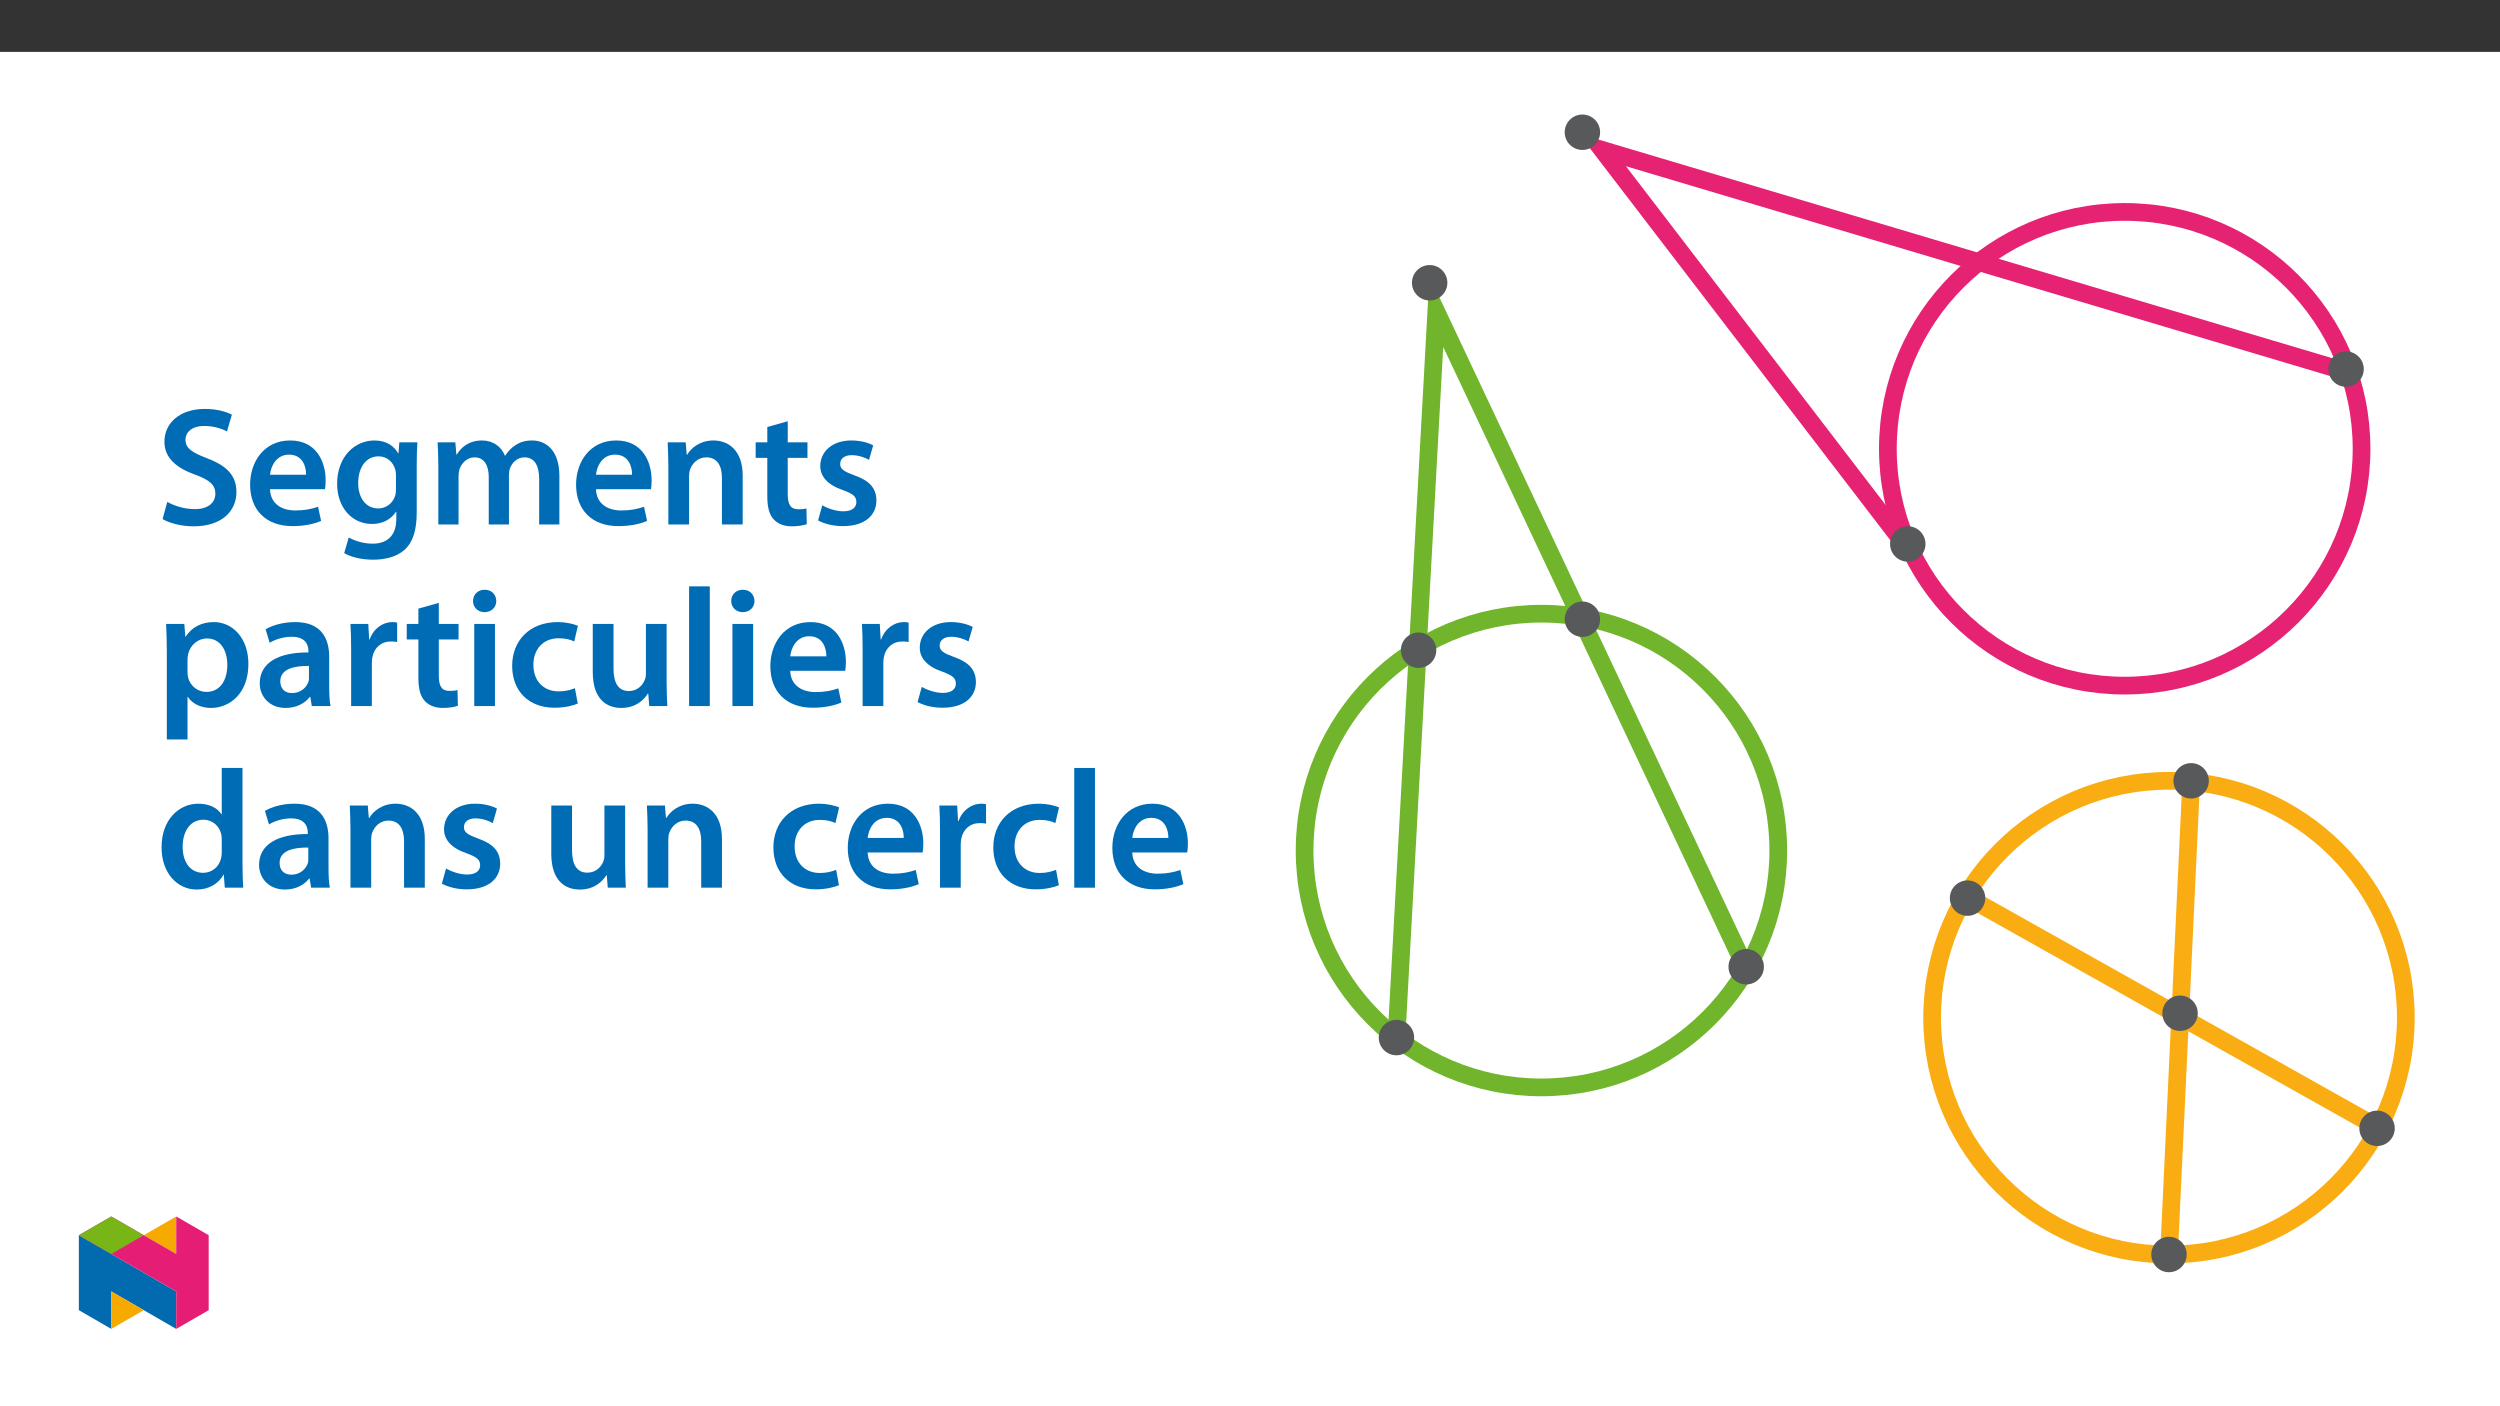 ﻿<?xml version="1.0" encoding="utf-8"?>
<svg xmlns="http://www.w3.org/2000/svg" xmlns:xlink="http://www.w3.org/1999/xlink" viewBox="0 0 960 540" version="1.1">
  <rect x="0" y="0" width="960" height="540" fill="#333333" stroke="none"/>
  <defs>
    <g>
      <symbol overflow="visible" id="glyph0-0">
        <path style="stroke:none;" d="M 0 0 L 32.375 0 L 32.375 -45.328 L 0 -45.328 Z M 16.188 -25.578 L 5.188 -42.094 L 27.188 -42.094 Z M 18.125 -22.656 L 29.141 -39.172 L 29.141 -6.156 Z M 5.188 -3.234 L 16.188 -19.75 L 27.188 -3.234 Z M 3.234 -39.172 L 14.25 -22.656 L 3.234 -6.156 Z M 3.234 -39.172 " />
      </symbol>
      <symbol overflow="visible" id="glyph0-1">
        <path style="stroke:none;" d="M 2.656 -2.078 C 5.047 -0.578 9.844 0.719 14.5 0.719 C 25.703 0.719 31.016 -5.375 31.016 -12.438 C 31.016 -18.719 27.391 -22.531 19.812 -25.375 C 13.984 -27.641 11.453 -29.203 11.453 -32.562 C 11.453 -35.156 13.594 -37.812 18.641 -37.812 C 22.734 -37.812 25.766 -36.578 27.391 -35.734 L 29.266 -42.156 C 27 -43.312 23.562 -44.359 18.844 -44.359 C 9.328 -44.359 3.359 -38.984 3.359 -31.797 C 3.359 -25.516 7.969 -21.688 15.219 -19.094 C 20.719 -17.094 22.922 -15.156 22.922 -11.844 C 22.922 -8.281 20.078 -5.891 15.016 -5.891 C 10.938 -5.891 7 -7.188 4.469 -8.672 Z M 2.656 -2.078 " />
      </symbol>
      <symbol overflow="visible" id="glyph0-2">
        <path style="stroke:none;" d="M 31.016 -13.531 C 31.141 -14.25 31.281 -15.406 31.281 -16.906 C 31.281 -23.828 27.906 -32.25 17.672 -32.25 C 7.578 -32.25 2.266 -24.016 2.266 -15.281 C 2.266 -5.641 8.281 0.641 18.516 0.641 C 23.047 0.641 26.812 -0.188 29.531 -1.359 L 28.359 -6.797 C 25.906 -5.953 23.312 -5.375 19.625 -5.375 C 14.5 -5.375 10.094 -7.828 9.906 -13.531 Z M 9.906 -19.094 C 10.234 -22.344 12.297 -26.812 17.219 -26.812 C 22.531 -26.812 23.828 -22.016 23.766 -19.094 Z M 9.906 -19.094 " />
      </symbol>
      <symbol overflow="visible" id="glyph0-3">
        <path style="stroke:none;" d="M 32.828 -22.469 C 32.828 -26.812 32.953 -29.391 33.094 -31.531 L 26.156 -31.531 L 25.828 -27.328 L 25.703 -27.328 C 24.219 -29.922 21.438 -32.25 16.578 -32.25 C 9 -32.25 2.266 -25.969 2.266 -15.609 C 2.266 -6.672 7.828 -0.188 15.672 -0.188 C 19.875 -0.188 23.047 -2.078 24.859 -4.859 L 25 -4.859 L 25 -2.141 C 25 4.656 21.109 7.375 15.922 7.375 C 12.109 7.375 8.734 6.156 6.734 4.984 L 4.984 11 C 7.703 12.625 11.984 13.531 16 13.531 C 20.328 13.531 24.922 12.625 28.172 9.719 C 31.469 6.734 32.828 2 32.828 -4.594 Z M 24.859 -13.797 C 24.859 -12.891 24.797 -11.781 24.547 -11 C 23.641 -8.094 21.047 -6.156 18.062 -6.156 C 13.078 -6.156 10.359 -10.484 10.359 -15.859 C 10.359 -22.281 13.656 -26.156 18.125 -26.156 C 21.5 -26.156 23.766 -23.953 24.609 -21.047 C 24.797 -20.391 24.859 -19.688 24.859 -18.906 Z M 24.859 -13.797 " />
      </symbol>
      <symbol overflow="visible" id="glyph0-4">
        <path style="stroke:none;" d="M 4.281 0 L 12.047 0 L 12.047 -18.641 C 12.047 -19.547 12.172 -20.469 12.438 -21.297 C 13.203 -23.438 15.219 -25.766 18.188 -25.766 C 21.891 -25.766 23.641 -22.656 23.641 -18.266 L 23.641 0 L 31.406 0 L 31.406 -18.906 C 31.406 -19.812 31.531 -20.844 31.797 -21.562 C 32.641 -23.828 34.641 -25.766 37.359 -25.766 C 41.188 -25.766 43 -22.656 43 -17.422 L 43 0 L 50.766 0 L 50.766 -18.578 C 50.766 -28.688 45.453 -32.25 40.281 -32.25 C 37.625 -32.25 35.609 -31.594 33.797 -30.375 C 32.375 -29.469 31.078 -28.172 29.984 -26.422 L 29.844 -26.422 C 28.484 -29.922 25.25 -32.25 21.109 -32.25 C 15.734 -32.25 12.891 -29.328 11.391 -26.875 L 11.203 -26.875 L 10.812 -31.531 L 4.016 -31.531 C 4.141 -28.812 4.281 -25.766 4.281 -22.141 Z M 4.281 0 " />
      </symbol>
      <symbol overflow="visible" id="glyph0-5">
        <path style="stroke:none;" d="M 4.281 0 L 12.234 0 L 12.234 -18.578 C 12.234 -19.484 12.375 -20.469 12.625 -21.109 C 13.469 -23.5 15.672 -25.766 18.844 -25.766 C 23.188 -25.766 24.859 -22.344 24.859 -17.812 L 24.859 0 L 32.828 0 L 32.828 -18.719 C 32.828 -28.688 27.125 -32.25 21.625 -32.25 C 16.375 -32.25 12.953 -29.266 11.531 -26.812 L 11.328 -26.812 L 10.938 -31.531 L 4.016 -31.531 C 4.141 -28.812 4.281 -25.766 4.281 -22.141 Z M 4.281 0 " />
      </symbol>
      <symbol overflow="visible" id="glyph0-6">
        <path style="stroke:none;" d="M 5.562 -37.422 L 5.562 -31.531 L 1.094 -31.531 L 1.094 -25.578 L 5.562 -25.578 L 5.562 -10.75 C 5.562 -6.609 6.344 -3.688 8.094 -1.875 C 9.578 -0.266 11.984 0.719 14.953 0.719 C 17.422 0.719 19.547 0.328 20.719 -0.125 L 20.594 -6.156 C 19.688 -5.891 18.906 -5.828 17.484 -5.828 C 14.438 -5.828 13.406 -7.766 13.406 -11.656 L 13.406 -25.578 L 20.984 -25.578 L 20.984 -31.531 L 13.406 -31.531 L 13.406 -39.625 Z M 5.562 -37.422 " />
      </symbol>
      <symbol overflow="visible" id="glyph0-7">
        <path style="stroke:none;" d="M 2.328 -1.547 C 4.656 -0.266 8.094 0.641 11.906 0.641 C 20.266 0.641 24.734 -3.5 24.734 -9.266 C 24.672 -13.922 22.078 -16.828 16.312 -18.844 C 12.297 -20.328 10.812 -21.234 10.812 -23.25 C 10.812 -25.188 12.375 -26.609 15.219 -26.609 C 18 -26.609 20.594 -25.578 21.891 -24.797 L 23.5 -30.375 C 21.625 -31.406 18.578 -32.25 15.094 -32.25 C 7.766 -32.25 3.172 -27.969 3.172 -22.406 C 3.172 -18.641 5.703 -15.281 11.844 -13.203 C 15.734 -11.781 17.031 -10.75 17.031 -8.609 C 17.031 -6.547 15.469 -5.047 11.984 -5.047 C 9.125 -5.047 5.703 -6.281 3.953 -7.375 Z M 2.328 -1.547 " />
      </symbol>
      <symbol overflow="visible" id="glyph0-8">
        <path style="stroke:none;" d="M 4.281 12.828 L 12.234 12.828 L 12.234 -3.5 L 12.375 -3.5 C 13.984 -0.969 17.281 0.719 21.234 0.719 C 28.422 0.719 35.609 -4.797 35.609 -16.188 C 35.609 -26.031 29.594 -32.25 22.344 -32.25 C 17.547 -32.25 13.859 -30.234 11.531 -26.672 L 11.391 -26.672 L 11 -31.531 L 4.016 -31.531 C 4.141 -28.562 4.281 -25.188 4.281 -21.047 Z M 12.234 -18.062 C 12.234 -18.719 12.375 -19.422 12.5 -20.078 C 13.344 -23.562 16.375 -25.969 19.688 -25.969 C 24.797 -25.969 27.516 -21.438 27.516 -15.859 C 27.516 -9.641 24.547 -5.438 19.484 -5.438 C 16.062 -5.438 13.281 -7.766 12.438 -11 C 12.297 -11.719 12.234 -12.438 12.234 -13.203 Z M 12.234 -18.062 " />
      </symbol>
      <symbol overflow="visible" id="glyph0-9">
        <path style="stroke:none;" d="M 28.75 -18.906 C 28.75 -25.828 25.828 -32.25 15.734 -32.25 C 10.75 -32.25 6.672 -30.891 4.344 -29.469 L 5.891 -24.281 C 8.031 -25.641 11.266 -26.609 14.375 -26.609 C 19.938 -26.609 20.781 -23.188 20.781 -21.109 L 20.781 -20.594 C 9.125 -20.656 2.078 -16.578 2.078 -8.672 C 2.078 -3.891 5.641 0.719 11.984 0.719 C 16.125 0.719 19.422 -1.031 21.297 -3.5 L 21.5 -3.5 L 22.078 0 L 29.266 0 C 28.875 -1.938 28.75 -4.734 28.75 -7.578 Z M 20.984 -11.078 C 20.984 -10.484 20.984 -9.906 20.781 -9.328 C 20 -7.062 17.734 -4.984 14.5 -4.984 C 11.984 -4.984 9.969 -6.406 9.969 -9.516 C 9.969 -14.312 15.344 -15.469 20.984 -15.406 Z M 20.984 -11.078 " />
      </symbol>
      <symbol overflow="visible" id="glyph0-10">
        <path style="stroke:none;" d="M 4.281 0 L 12.234 0 L 12.234 -16.375 C 12.234 -17.219 12.297 -18.062 12.438 -18.781 C 13.141 -22.406 15.797 -24.797 19.547 -24.797 C 20.531 -24.797 21.234 -24.734 21.953 -24.609 L 21.953 -32.047 C 21.297 -32.188 20.844 -32.25 20.078 -32.25 C 16.641 -32.25 12.953 -29.984 11.391 -25.578 L 11.203 -25.578 L 10.875 -31.531 L 4.016 -31.531 C 4.203 -28.75 4.281 -25.641 4.281 -21.375 Z M 4.281 0 " />
      </symbol>
      <symbol overflow="visible" id="glyph0-11">
        <path style="stroke:none;" d="M 12.234 0 L 12.234 -31.531 L 4.281 -31.531 L 4.281 0 Z M 8.281 -44.672 C 5.641 -44.672 3.812 -42.797 3.812 -40.344 C 3.812 -38.016 5.562 -36.062 8.219 -36.062 C 11 -36.062 12.75 -38.016 12.75 -40.344 C 12.688 -42.797 11 -44.672 8.281 -44.672 Z M 8.281 -44.672 " />
      </symbol>
      <symbol overflow="visible" id="glyph0-12">
        <path style="stroke:none;" d="M 26.359 -6.859 C 24.797 -6.219 22.797 -5.641 20.078 -5.641 C 14.641 -5.641 10.422 -9.328 10.422 -15.797 C 10.359 -21.562 13.984 -26.031 20.078 -26.031 C 22.922 -26.031 24.797 -25.453 26.094 -24.797 L 27.516 -30.828 C 25.703 -31.594 22.734 -32.25 19.812 -32.25 C 8.734 -32.25 2.266 -24.922 2.266 -15.469 C 2.266 -5.703 8.672 0.641 18.516 0.641 C 22.469 0.641 25.766 -0.188 27.453 -0.969 Z M 26.359 -6.859 " />
      </symbol>
      <symbol overflow="visible" id="glyph0-13">
        <path style="stroke:none;" d="M 32.5 -31.531 L 24.547 -31.531 L 24.547 -12.5 C 24.547 -11.594 24.406 -10.688 24.094 -10.031 C 23.312 -7.969 21.234 -5.766 18 -5.766 C 13.797 -5.766 12.109 -9.125 12.109 -14.375 L 12.109 -31.531 L 4.141 -31.531 L 4.141 -13.016 C 4.141 -2.719 9.391 0.719 15.094 0.719 C 20.781 0.719 23.891 -2.531 25.25 -4.734 L 25.453 -4.734 L 25.828 0 L 32.766 0 C 32.641 -2.594 32.5 -5.703 32.5 -9.453 Z M 32.5 -31.531 " />
      </symbol>
      <symbol overflow="visible" id="glyph0-14">
        <path style="stroke:none;" d="M 4.281 0 L 12.234 0 L 12.234 -45.969 L 4.281 -45.969 Z M 4.281 0 " />
      </symbol>
      <symbol overflow="visible" id="glyph0-15">
        <path style="stroke:none;" d="M 25.375 -45.969 L 25.375 -28.172 L 25.25 -28.172 C 23.828 -30.5 20.719 -32.25 16.375 -32.25 C 8.812 -32.25 2.203 -25.969 2.266 -15.406 C 2.266 -5.703 8.219 0.719 15.797 0.719 C 20.328 0.719 24.156 -1.484 26.031 -4.984 L 26.156 -4.984 L 26.547 0 L 33.609 0 C 33.469 -2.141 33.344 -5.641 33.344 -8.875 L 33.344 -45.969 Z M 25.375 -13.656 C 25.375 -12.828 25.312 -12.047 25.125 -11.328 C 24.344 -7.906 21.5 -5.703 18.266 -5.703 C 13.203 -5.703 10.359 -9.906 10.359 -15.734 C 10.359 -21.562 13.203 -26.094 18.328 -26.094 C 21.953 -26.094 24.469 -23.562 25.188 -20.531 C 25.312 -19.875 25.375 -19.031 25.375 -18.391 Z M 25.375 -13.656 " />
      </symbol>
    </g>
    <clipPath id="clip1">
      <path d="M 497.566 139 L 780 139 L 780 488.531 L 497.566 488.531 Z M 497.566 139 " />
    </clipPath>
    <clipPath id="clip2">
      <path d="M 628 43.984 L 927.238 43.984 L 927.238 360 L 628 360 Z M 628 43.984 " />
    </clipPath>
    <clipPath id="clip3">
      <path d="M 645 203 L 927.238 203 L 927.238 488.531 L 645 488.531 Z M 645 203 " />
    </clipPath>
    <clipPath id="clip4">
      <path d="M 497.566 43.984 L 767 43.984 L 767 488.531 L 497.566 488.531 Z M 497.566 43.984 " />
    </clipPath>
    <clipPath id="clip5">
      <path d="M 519 43.984 L 927.238 43.984 L 927.238 310 L 519 310 Z M 519 43.984 " />
    </clipPath>
    <clipPath id="clip6">
      <path d="M 736 204 L 927.238 204 L 927.238 488.531 L 736 488.531 Z M 736 204 " />
    </clipPath>
    <clipPath id="clip7">
      <path d="M 658 247 L 927.238 247 L 927.238 488.531 L 658 488.531 Z M 658 247 " />
    </clipPath>
    <clipPath id="clip8">
      <path d="M 589 43.984 L 627 43.984 L 627 70 L 589 70 Z M 589 43.984 " />
    </clipPath>
    <clipPath id="clip9">
      <path d="M 826 475 L 840 475 L 840 488.531 L 826 488.531 Z M 826 475 " />
    </clipPath>
    <clipPath id="clip10">
      <path d="M 814 463 L 852 463 L 852 488.531 L 814 488.531 Z M 814 463 " />
    </clipPath>
    <clipPath id="clip11">
      <path d="M 894 414 L 927.238 414 L 927.238 452 L 894 452 Z M 894 414 " />
    </clipPath>
    <clipPath id="clip12">
      <path d="M 30.277 474 L 68 474 L 68 510.301 L 30.277 510.301 Z M 30.277 474 " />
    </clipPath>
    <clipPath id="clip13">
      <path d="M 42 495 L 56 495 L 56 510.301 L 42 510.301 Z M 42 495 " />
    </clipPath>
    <clipPath id="clip14">
      <path d="M 55 467.125 L 68 467.125 L 68 482 L 55 482 Z M 55 467.125 " />
    </clipPath>
    <clipPath id="clip15">
      <path d="M 30.277 467.125 L 80.133 467.125 L 80.133 510.301 L 30.277 510.301 Z M 30.277 467.125 " />
    </clipPath>
    <clipPath id="clip16">
      <path d="M 30.277 467.125 L 56 467.125 L 56 482 L 30.277 482 Z M 30.277 467.125 " />
    </clipPath>
  </defs>
  <g id="surface1">
    <path style=" stroke:none;fill-rule:nonzero;fill:rgb(100%,100%,100%);fill-opacity:1;" d="M 0 559.926 L 960 559.926 L 960 19.926 L 0 19.926 Z M 0 559.926 " />
    <g clip-path="url(#clip1)" clip-rule="nonzero">
      <path style="fill:none;stroke-width:8;stroke-linecap:butt;stroke-linejoin:miter;stroke:rgb(43.9%,70.999%,17.299%);stroke-opacity:1;stroke-miterlimit:10;" d="M -0.001 0.002 C 59.094 0.002 106.998 -47.907 106.998 -107.002 C 106.998 -166.096 59.094 -214.001 -0.001 -214.001 C -59.096 -214.001 -107 -166.096 -107 -107.002 C -107 -47.907 -59.096 0.002 -0.001 0.002 Z M -0.001 0.002 " transform="matrix(0.85,0,0,-0.85,591.915,235.658)" />
    </g>
    <g clip-path="url(#clip2)" clip-rule="nonzero">
      <path style="fill:none;stroke-width:8;stroke-linecap:butt;stroke-linejoin:miter;stroke:rgb(90.199%,13.3%,44.699%);stroke-opacity:1;stroke-miterlimit:10;" d="M 0.001 0 C 59.095 0 107 -47.904 107 -106.999 C 107 -166.094 59.095 -213.998 0.001 -213.998 C -59.094 -213.998 -106.998 -166.094 -106.998 -106.999 C -106.998 -47.904 -59.094 0 0.001 0 Z M 0.001 0 " transform="matrix(0.85,0,0,-0.85,815.89,81.383)" />
    </g>
    <g clip-path="url(#clip3)" clip-rule="nonzero">
      <path style="fill:none;stroke-width:8;stroke-linecap:butt;stroke-linejoin:miter;stroke:rgb(97.299%,67.799%,7.5%);stroke-opacity:1;stroke-miterlimit:10;" d="M 0.001 0.001 C 59.095 0.001 107 -47.903 107 -106.998 C 107 -166.093 59.095 -214.002 0.001 -214.002 C -59.094 -214.002 -106.998 -166.093 -106.998 -106.998 C -106.998 -47.903 -59.094 0.001 0.001 0.001 Z M 0.001 0.001 " transform="matrix(0.85,0,0,-0.85,832.89,299.833)" />
    </g>
    <g clip-path="url(#clip4)" clip-rule="nonzero">
      <path style="fill:none;stroke-width:8;stroke-linecap:butt;stroke-linejoin:miter;stroke:rgb(43.9%,70.999%,17.299%);stroke-opacity:1;stroke-miterlimit:10;" d="M -0.002 -0.001 L 17.999 328 L 158.068 30.808 " transform="matrix(0.85,0,0,-0.85,536.24,398.433)" />
    </g>
    <g clip-path="url(#clip5)" clip-rule="nonzero">
      <path style="fill:none;stroke-width:8;stroke-linecap:butt;stroke-linejoin:miter;stroke:rgb(90.199%,13.3%,44.699%);stroke-opacity:1;stroke-miterlimit:10;" d="M 0.002 -0.001 L -339.001 101.001 L -198.523 -82.253 " transform="matrix(0.85,0,0,-0.85,903.44,143.433)" />
    </g>
    <g clip-path="url(#clip6)" clip-rule="nonzero">
      <path style="fill:none;stroke-width:8;stroke-linecap:butt;stroke-linejoin:miter;stroke:rgb(97.299%,67.799%,7.5%);stroke-opacity:1;stroke-miterlimit:10;" d="M 0.001 -0.001 L -9.999 -213.002 " transform="matrix(0.85,0,0,-0.85,841.39,300.683)" />
    </g>
    <g clip-path="url(#clip7)" clip-rule="nonzero">
      <path style="fill:none;stroke-width:8;stroke-linecap:butt;stroke-linejoin:miter;stroke:rgb(97.299%,67.799%,7.5%);stroke-opacity:1;stroke-miterlimit:10;" d="M 0.002 0.002 L 187.001 -104.998 " transform="matrix(0.85,0,0,-0.85,754.69,344.033)" />
    </g>
    <path style=" stroke:none;fill-rule:nonzero;fill:rgb(34.499%,34.9%,35.699%);fill-opacity:1;" d="M 607.641 231.406 C 611.16 231.406 614.016 234.262 614.016 237.781 C 614.016 241.305 611.16 244.156 607.641 244.156 C 604.117 244.156 601.266 241.305 601.266 237.781 C 601.266 234.262 604.117 231.406 607.641 231.406 " />
    <path style="fill:none;stroke-width:1;stroke-linecap:butt;stroke-linejoin:miter;stroke:rgb(34.499%,34.9%,35.699%);stroke-opacity:1;stroke-miterlimit:10;" d="M 0.001 0.002 C 4.141 0.002 7.501 -3.358 7.501 -7.498 C 7.501 -11.643 4.141 -14.998 0.001 -14.998 C -4.144 -14.998 -7.499 -11.643 -7.499 -7.498 C -7.499 -3.358 -4.144 0.002 0.001 0.002 Z M 0.001 0.002 " transform="matrix(0.85,0,0,-0.85,607.64,231.408)" />
    <path style=" stroke:none;fill-rule:nonzero;fill:rgb(34.499%,34.9%,35.699%);fill-opacity:1;" d="M 544.738 243.309 C 548.262 243.309 551.113 246.164 551.113 249.684 C 551.113 253.203 548.262 256.059 544.738 256.059 C 541.219 256.059 538.363 253.203 538.363 249.684 C 538.363 246.164 541.219 243.309 544.738 243.309 " />
    <path style="fill:none;stroke-width:1;stroke-linecap:butt;stroke-linejoin:miter;stroke:rgb(34.499%,34.9%,35.699%);stroke-opacity:1;stroke-miterlimit:10;" d="M -0.002 -0.001 C 4.143 -0.001 7.498 -3.36 7.498 -7.501 C 7.498 -11.642 4.143 -15.001 -0.002 -15.001 C -4.143 -15.001 -7.502 -11.642 -7.502 -7.501 C -7.502 -3.36 -4.143 -0.001 -0.002 -0.001 Z M -0.002 -0.001 " transform="matrix(0.85,0,0,-0.85,544.74,243.308)" />
    <path style=" stroke:none;fill-rule:nonzero;fill:rgb(34.499%,34.9%,35.699%);fill-opacity:1;" d="M 548.988 102.207 C 552.512 102.207 555.363 105.062 555.363 108.582 C 555.363 112.105 552.512 114.957 548.988 114.957 C 545.469 114.957 542.613 112.105 542.613 108.582 C 542.613 105.062 545.469 102.207 548.988 102.207 " />
    <path style="fill:none;stroke-width:1;stroke-linecap:butt;stroke-linejoin:miter;stroke:rgb(34.499%,34.9%,35.699%);stroke-opacity:1;stroke-miterlimit:10;" d="M -0.002 0.001 C 4.143 0.001 7.498 -3.358 7.498 -7.499 C 7.498 -11.644 4.143 -14.999 -0.002 -14.999 C -4.143 -14.999 -7.502 -11.644 -7.502 -7.499 C -7.502 -3.358 -4.143 0.001 -0.002 0.001 Z M -0.002 0.001 " transform="matrix(0.85,0,0,-0.85,548.99,102.208)" />
    <path style=" stroke:none;fill-rule:nonzero;fill:rgb(34.499%,34.9%,35.699%);fill-opacity:1;" d="M 607.641 44.406 C 611.16 44.406 614.016 47.262 614.016 50.781 C 614.016 54.305 611.16 57.156 607.641 57.156 C 604.117 57.156 601.266 54.305 601.266 50.781 C 601.266 47.262 604.117 44.406 607.641 44.406 " />
    <g clip-path="url(#clip8)" clip-rule="nonzero">
      <path style="fill:none;stroke-width:1;stroke-linecap:butt;stroke-linejoin:miter;stroke:rgb(34.499%,34.9%,35.699%);stroke-opacity:1;stroke-miterlimit:10;" d="M 0.001 0.002 C 4.141 0.002 7.501 -3.358 7.501 -7.498 C 7.501 -11.643 4.141 -14.998 0.001 -14.998 C -4.144 -14.998 -7.499 -11.643 -7.499 -7.498 C -7.499 -3.358 -4.144 0.002 0.001 0.002 Z M 0.001 0.002 " transform="matrix(0.85,0,0,-0.85,607.64,44.408)" />
    </g>
    <path style=" stroke:none;fill-rule:nonzero;fill:rgb(34.499%,34.9%,35.699%);fill-opacity:1;" d="M 732.59 202.508 C 736.113 202.508 738.965 205.363 738.965 208.883 C 738.965 212.406 736.113 215.258 732.59 215.258 C 729.07 215.258 726.215 212.406 726.215 208.883 C 726.215 205.363 729.07 202.508 732.59 202.508 " />
    <path style="fill:none;stroke-width:1;stroke-linecap:butt;stroke-linejoin:miter;stroke:rgb(34.499%,34.9%,35.699%);stroke-opacity:1;stroke-miterlimit:10;" d="M -0 0 C 4.145 0 7.5 -3.359 7.5 -7.5 C 7.5 -11.645 4.145 -15 -0 -15 C -4.141 -15 -7.5 -11.645 -7.5 -7.5 C -7.5 -3.359 -4.141 0 -0 0 Z M -0 0 " transform="matrix(0.85,0,0,-0.85,732.59,202.508)" />
    <path style=" stroke:none;fill-rule:nonzero;fill:rgb(34.499%,34.9%,35.699%);fill-opacity:1;" d="M 900.891 135.359 C 904.41 135.359 907.266 138.211 907.266 141.734 C 907.266 145.254 904.41 148.109 900.891 148.109 C 897.367 148.109 894.516 145.254 894.516 141.734 C 894.516 138.211 897.367 135.359 900.891 135.359 " />
    <path style="fill:none;stroke-width:1;stroke-linecap:butt;stroke-linejoin:miter;stroke:rgb(34.499%,34.9%,35.699%);stroke-opacity:1;stroke-miterlimit:10;" d="M 0.001 -0.002 C 4.141 -0.002 7.501 -3.357 7.501 -7.502 C 7.501 -11.642 4.141 -15.002 0.001 -15.002 C -4.144 -15.002 -7.499 -11.642 -7.499 -7.502 C -7.499 -3.357 -4.144 -0.002 0.001 -0.002 Z M 0.001 -0.002 " transform="matrix(0.85,0,0,-0.85,900.89,135.358)" />
    <path style=" stroke:none;fill-rule:nonzero;fill:rgb(34.499%,34.9%,35.699%);fill-opacity:1;" d="M 670.539 364.859 C 674.062 364.859 676.914 367.711 676.914 371.234 C 676.914 374.754 674.062 377.609 670.539 377.609 C 667.02 377.609 664.164 374.754 664.164 371.234 C 664.164 367.711 667.02 364.859 670.539 364.859 " />
    <path style="fill:none;stroke-width:1;stroke-linecap:butt;stroke-linejoin:miter;stroke:rgb(34.499%,34.9%,35.699%);stroke-opacity:1;stroke-miterlimit:10;" d="M -0.001 -0.002 C 4.144 -0.002 7.499 -3.357 7.499 -7.502 C 7.499 -11.642 4.144 -15.002 -0.001 -15.002 C -4.142 -15.002 -7.501 -11.642 -7.501 -7.502 C -7.501 -3.357 -4.142 -0.002 -0.001 -0.002 Z M -0.001 -0.002 " transform="matrix(0.85,0,0,-0.85,670.54,364.858)" />
    <path style=" stroke:none;fill-rule:nonzero;fill:rgb(34.499%,34.9%,35.699%);fill-opacity:1;" d="M 841.391 293.457 C 844.91 293.457 847.766 296.312 847.766 299.832 C 847.766 303.355 844.91 306.207 841.391 306.207 C 837.867 306.207 835.016 303.355 835.016 299.832 C 835.016 296.312 837.867 293.457 841.391 293.457 " />
    <path style="fill:none;stroke-width:1;stroke-linecap:butt;stroke-linejoin:miter;stroke:rgb(34.499%,34.9%,35.699%);stroke-opacity:1;stroke-miterlimit:10;" d="M 0.001 0.001 C 4.141 0.001 7.501 -3.358 7.501 -7.499 C 7.501 -11.644 4.141 -14.999 0.001 -14.999 C -4.144 -14.999 -7.499 -11.644 -7.499 -7.499 C -7.499 -3.358 -4.144 0.001 0.001 0.001 Z M 0.001 0.001 " transform="matrix(0.85,0,0,-0.85,841.39,293.458)" />
    <path style=" stroke:none;fill-rule:nonzero;fill:rgb(34.499%,34.9%,35.699%);fill-opacity:1;" d="M 837.141 382.707 C 840.66 382.707 843.516 385.562 843.516 389.082 C 843.516 392.605 840.66 395.457 837.141 395.457 C 833.617 395.457 830.766 392.605 830.766 389.082 C 830.766 385.562 833.617 382.707 837.141 382.707 " />
    <path style="fill:none;stroke-width:1;stroke-linecap:butt;stroke-linejoin:miter;stroke:rgb(34.499%,34.9%,35.699%);stroke-opacity:1;stroke-miterlimit:10;" d="M 0.001 0.001 C 4.141 0.001 7.501 -3.358 7.501 -7.499 C 7.501 -11.644 4.141 -14.999 0.001 -14.999 C -4.144 -14.999 -7.499 -11.644 -7.499 -7.499 C -7.499 -3.358 -4.144 0.001 0.001 0.001 Z M 0.001 0.001 " transform="matrix(0.85,0,0,-0.85,837.14,382.708)" />
    <g clip-path="url(#clip9)" clip-rule="nonzero">
      <path style=" stroke:none;fill-rule:nonzero;fill:rgb(34.499%,34.9%,35.699%);fill-opacity:1;" d="M 832.891 475.359 C 836.41 475.359 839.266 478.211 839.266 481.734 C 839.266 485.254 836.41 488.109 832.891 488.109 C 829.367 488.109 826.516 485.254 826.516 481.734 C 826.516 478.211 829.367 475.359 832.891 475.359 " />
    </g>
    <g clip-path="url(#clip10)" clip-rule="nonzero">
      <path style="fill:none;stroke-width:1;stroke-linecap:butt;stroke-linejoin:miter;stroke:rgb(34.499%,34.9%,35.699%);stroke-opacity:1;stroke-miterlimit:10;" d="M 0.001 -0.002 C 4.141 -0.002 7.501 -3.357 7.501 -7.502 C 7.501 -11.642 4.141 -15.002 0.001 -15.002 C -4.144 -15.002 -7.499 -11.642 -7.499 -7.502 C -7.499 -3.357 -4.144 -0.002 0.001 -0.002 Z M 0.001 -0.002 " transform="matrix(0.85,0,0,-0.85,832.89,475.358)" />
    </g>
    <path style=" stroke:none;fill-rule:nonzero;fill:rgb(34.499%,34.9%,35.699%);fill-opacity:1;" d="M 912.789 426.906 C 916.312 426.906 919.164 429.762 919.164 433.281 C 919.164 436.805 916.312 439.656 912.789 439.656 C 909.27 439.656 906.414 436.805 906.414 433.281 C 906.414 429.762 909.27 426.906 912.789 426.906 " />
    <g clip-path="url(#clip11)" clip-rule="nonzero">
      <path style="fill:none;stroke-width:1;stroke-linecap:butt;stroke-linejoin:miter;stroke:rgb(34.499%,34.9%,35.699%);stroke-opacity:1;stroke-miterlimit:10;" d="M -0.001 0.002 C 4.144 0.002 7.499 -3.358 7.499 -7.498 C 7.499 -11.643 4.144 -14.998 -0.001 -14.998 C -4.142 -14.998 -7.501 -11.643 -7.501 -7.498 C -7.501 -3.358 -4.142 0.002 -0.001 0.002 Z M -0.001 0.002 " transform="matrix(0.85,0,0,-0.85,912.79,426.908)" />
    </g>
    <path style=" stroke:none;fill-rule:nonzero;fill:rgb(34.499%,34.9%,35.699%);fill-opacity:1;" d="M 755.539 338.508 C 759.062 338.508 761.914 341.363 761.914 344.883 C 761.914 348.406 759.062 351.258 755.539 351.258 C 752.02 351.258 749.164 348.406 749.164 344.883 C 749.164 341.363 752.02 338.508 755.539 338.508 " />
    <path style="fill:none;stroke-width:1;stroke-linecap:butt;stroke-linejoin:miter;stroke:rgb(34.499%,34.9%,35.699%);stroke-opacity:1;stroke-miterlimit:10;" d="M -0.001 0 C 4.144 0 7.499 -3.359 7.499 -7.5 C 7.499 -11.645 4.144 -15 -0.001 -15 C -4.142 -15 -7.501 -11.645 -7.501 -7.5 C -7.501 -3.359 -4.142 0 -0.001 0 Z M -0.001 0 " transform="matrix(0.85,0,0,-0.85,755.54,338.508)" />
    <path style=" stroke:none;fill-rule:nonzero;fill:rgb(34.499%,34.9%,35.699%);fill-opacity:1;" d="M 536.238 392.059 C 539.762 392.059 542.613 394.914 542.613 398.434 C 542.613 401.953 539.762 404.809 536.238 404.809 C 532.719 404.809 529.863 401.953 529.863 398.434 C 529.863 394.914 532.719 392.059 536.238 392.059 " />
    <path style="fill:none;stroke-width:1;stroke-linecap:butt;stroke-linejoin:miter;stroke:rgb(34.499%,34.9%,35.699%);stroke-opacity:1;stroke-miterlimit:10;" d="M -0.002 -0.001 C 4.143 -0.001 7.498 -3.36 7.498 -7.501 C 7.498 -11.642 4.143 -15.001 -0.002 -15.001 C -4.143 -15.001 -7.502 -11.642 -7.502 -7.501 C -7.502 -3.36 -4.143 -0.001 -0.002 -0.001 Z M -0.002 -0.001 " transform="matrix(0.85,0,0,-0.85,536.24,392.058)" />
    <g style="fill:rgb(0%,42.354%,71.373%);fill-opacity:1;">
      <use xlink:href="#glyph0-1" x="59.776" y="201.39" />
    </g>
    <g style="fill:rgb(0%,42.354%,71.373%);fill-opacity:1;">
      <use xlink:href="#glyph0-2" x="93.774" y="201.39" />
      <use xlink:href="#glyph0-3" x="127.188" y="201.39" />
    </g>
    <g style="fill:rgb(0%,42.354%,71.373%);fill-opacity:1;">
      <use xlink:href="#glyph0-4" x="164.035" y="201.39" />
      <use xlink:href="#glyph0-2" x="218.949" y="201.39" />
      <use xlink:href="#glyph0-5" x="252.364" y="201.39" />
    </g>
    <g style="fill:rgb(0%,42.354%,71.373%);fill-opacity:1;">
      <use xlink:href="#glyph0-6" x="289.081" y="201.39" />
      <use xlink:href="#glyph0-7" x="311.811" y="201.39" />
    </g>
    <g style="fill:rgb(0%,42.354%,71.373%);fill-opacity:1;">
      <use xlink:href="#glyph0-8" x="59.776" y="271.129" />
      <use xlink:href="#glyph0-9" x="97.659" y="271.129" />
      <use xlink:href="#glyph0-10" x="130.556" y="271.129" />
    </g>
    <g style="fill:rgb(0%,42.354%,71.373%);fill-opacity:1;">
      <use xlink:href="#glyph0-6" x="155.099" y="271.129" />
      <use xlink:href="#glyph0-11" x="177.828" y="271.129" />
      <use xlink:href="#glyph0-12" x="194.406" y="271.129" />
      <use xlink:href="#glyph0-13" x="223.482" y="271.129" />
      <use xlink:href="#glyph0-14" x="260.329" y="271.129" />
      <use xlink:href="#glyph0-11" x="276.972" y="271.129" />
      <use xlink:href="#glyph0-2" x="293.549" y="271.129" />
      <use xlink:href="#glyph0-10" x="326.964" y="271.129" />
      <use xlink:href="#glyph0-7" x="350.018" y="271.129" />
    </g>
    <g style="fill:rgb(0%,42.354%,71.373%);fill-opacity:1;">
      <use xlink:href="#glyph0-15" x="59.776" y="340.867" />
      <use xlink:href="#glyph0-9" x="97.4" y="340.867" />
      <use xlink:href="#glyph0-5" x="130.297" y="340.867" />
      <use xlink:href="#glyph0-7" x="167.338" y="340.867" />
    </g>
    <g style="fill:rgb(0%,42.354%,71.373%);fill-opacity:1;">
      <use xlink:href="#glyph0-13" x="207.552" y="340.867" />
      <use xlink:href="#glyph0-5" x="244.399" y="340.867" />
    </g>
    <g style="fill:rgb(0%,42.354%,71.373%);fill-opacity:1;">
      <use xlink:href="#glyph0-12" x="294.715" y="340.867" />
    </g>
    <g style="fill:rgb(0%,42.354%,71.373%);fill-opacity:1;">
      <use xlink:href="#glyph0-2" x="323.273" y="340.867" />
      <use xlink:href="#glyph0-10" x="356.688" y="340.867" />
    </g>
    <g style="fill:rgb(0%,42.354%,71.373%);fill-opacity:1;">
      <use xlink:href="#glyph0-12" x="379.158" y="340.867" />
      <use xlink:href="#glyph0-14" x="408.234" y="340.867" />
      <use xlink:href="#glyph0-2" x="424.877" y="340.867" />
    </g>
    <g clip-path="url(#clip12)" clip-rule="nonzero">
      <path style=" stroke:none;fill-rule:nonzero;fill:rgb(0.8%,42%,68.999%);fill-opacity:1;" d="M 30.277 503.105 L 42.738 510.301 L 42.738 495.91 L 67.668 510.301 L 67.668 495.91 L 30.277 474.32 Z M 30.277 503.105 " />
    </g>
    <g clip-path="url(#clip13)" clip-rule="nonzero">
      <path style=" stroke:none;fill-rule:nonzero;fill:rgb(96.1%,66.699%,0%);fill-opacity:1;" d="M 42.738 510.301 L 55.203 503.105 L 42.738 495.91 Z M 42.738 510.301 " />
    </g>
    <g clip-path="url(#clip14)" clip-rule="nonzero">
      <path style=" stroke:none;fill-rule:nonzero;fill:rgb(96.1%,66.699%,0%);fill-opacity:1;" d="M 67.668 467.125 L 55.203 474.32 L 67.668 481.516 Z M 67.668 467.125 " />
    </g>
    <g clip-path="url(#clip15)" clip-rule="nonzero">
      <path style=" stroke:none;fill-rule:nonzero;fill:rgb(89.799%,11.4%,45.499%);fill-opacity:1;" d="M 67.668 467.125 L 67.668 481.516 L 42.738 467.125 L 30.277 474.32 L 67.668 495.91 L 67.668 510.301 L 80.133 503.105 L 80.133 474.32 Z M 67.668 467.125 " />
    </g>
    <g clip-path="url(#clip16)" clip-rule="nonzero">
      <path style=" stroke:none;fill-rule:nonzero;fill:rgb(47.099%,70.999%,9%);fill-opacity:1;" d="M 42.738 467.125 L 30.277 474.32 L 42.738 481.516 L 55.203 474.32 Z M 42.738 467.125 " />
    </g>
  </g>
</svg>